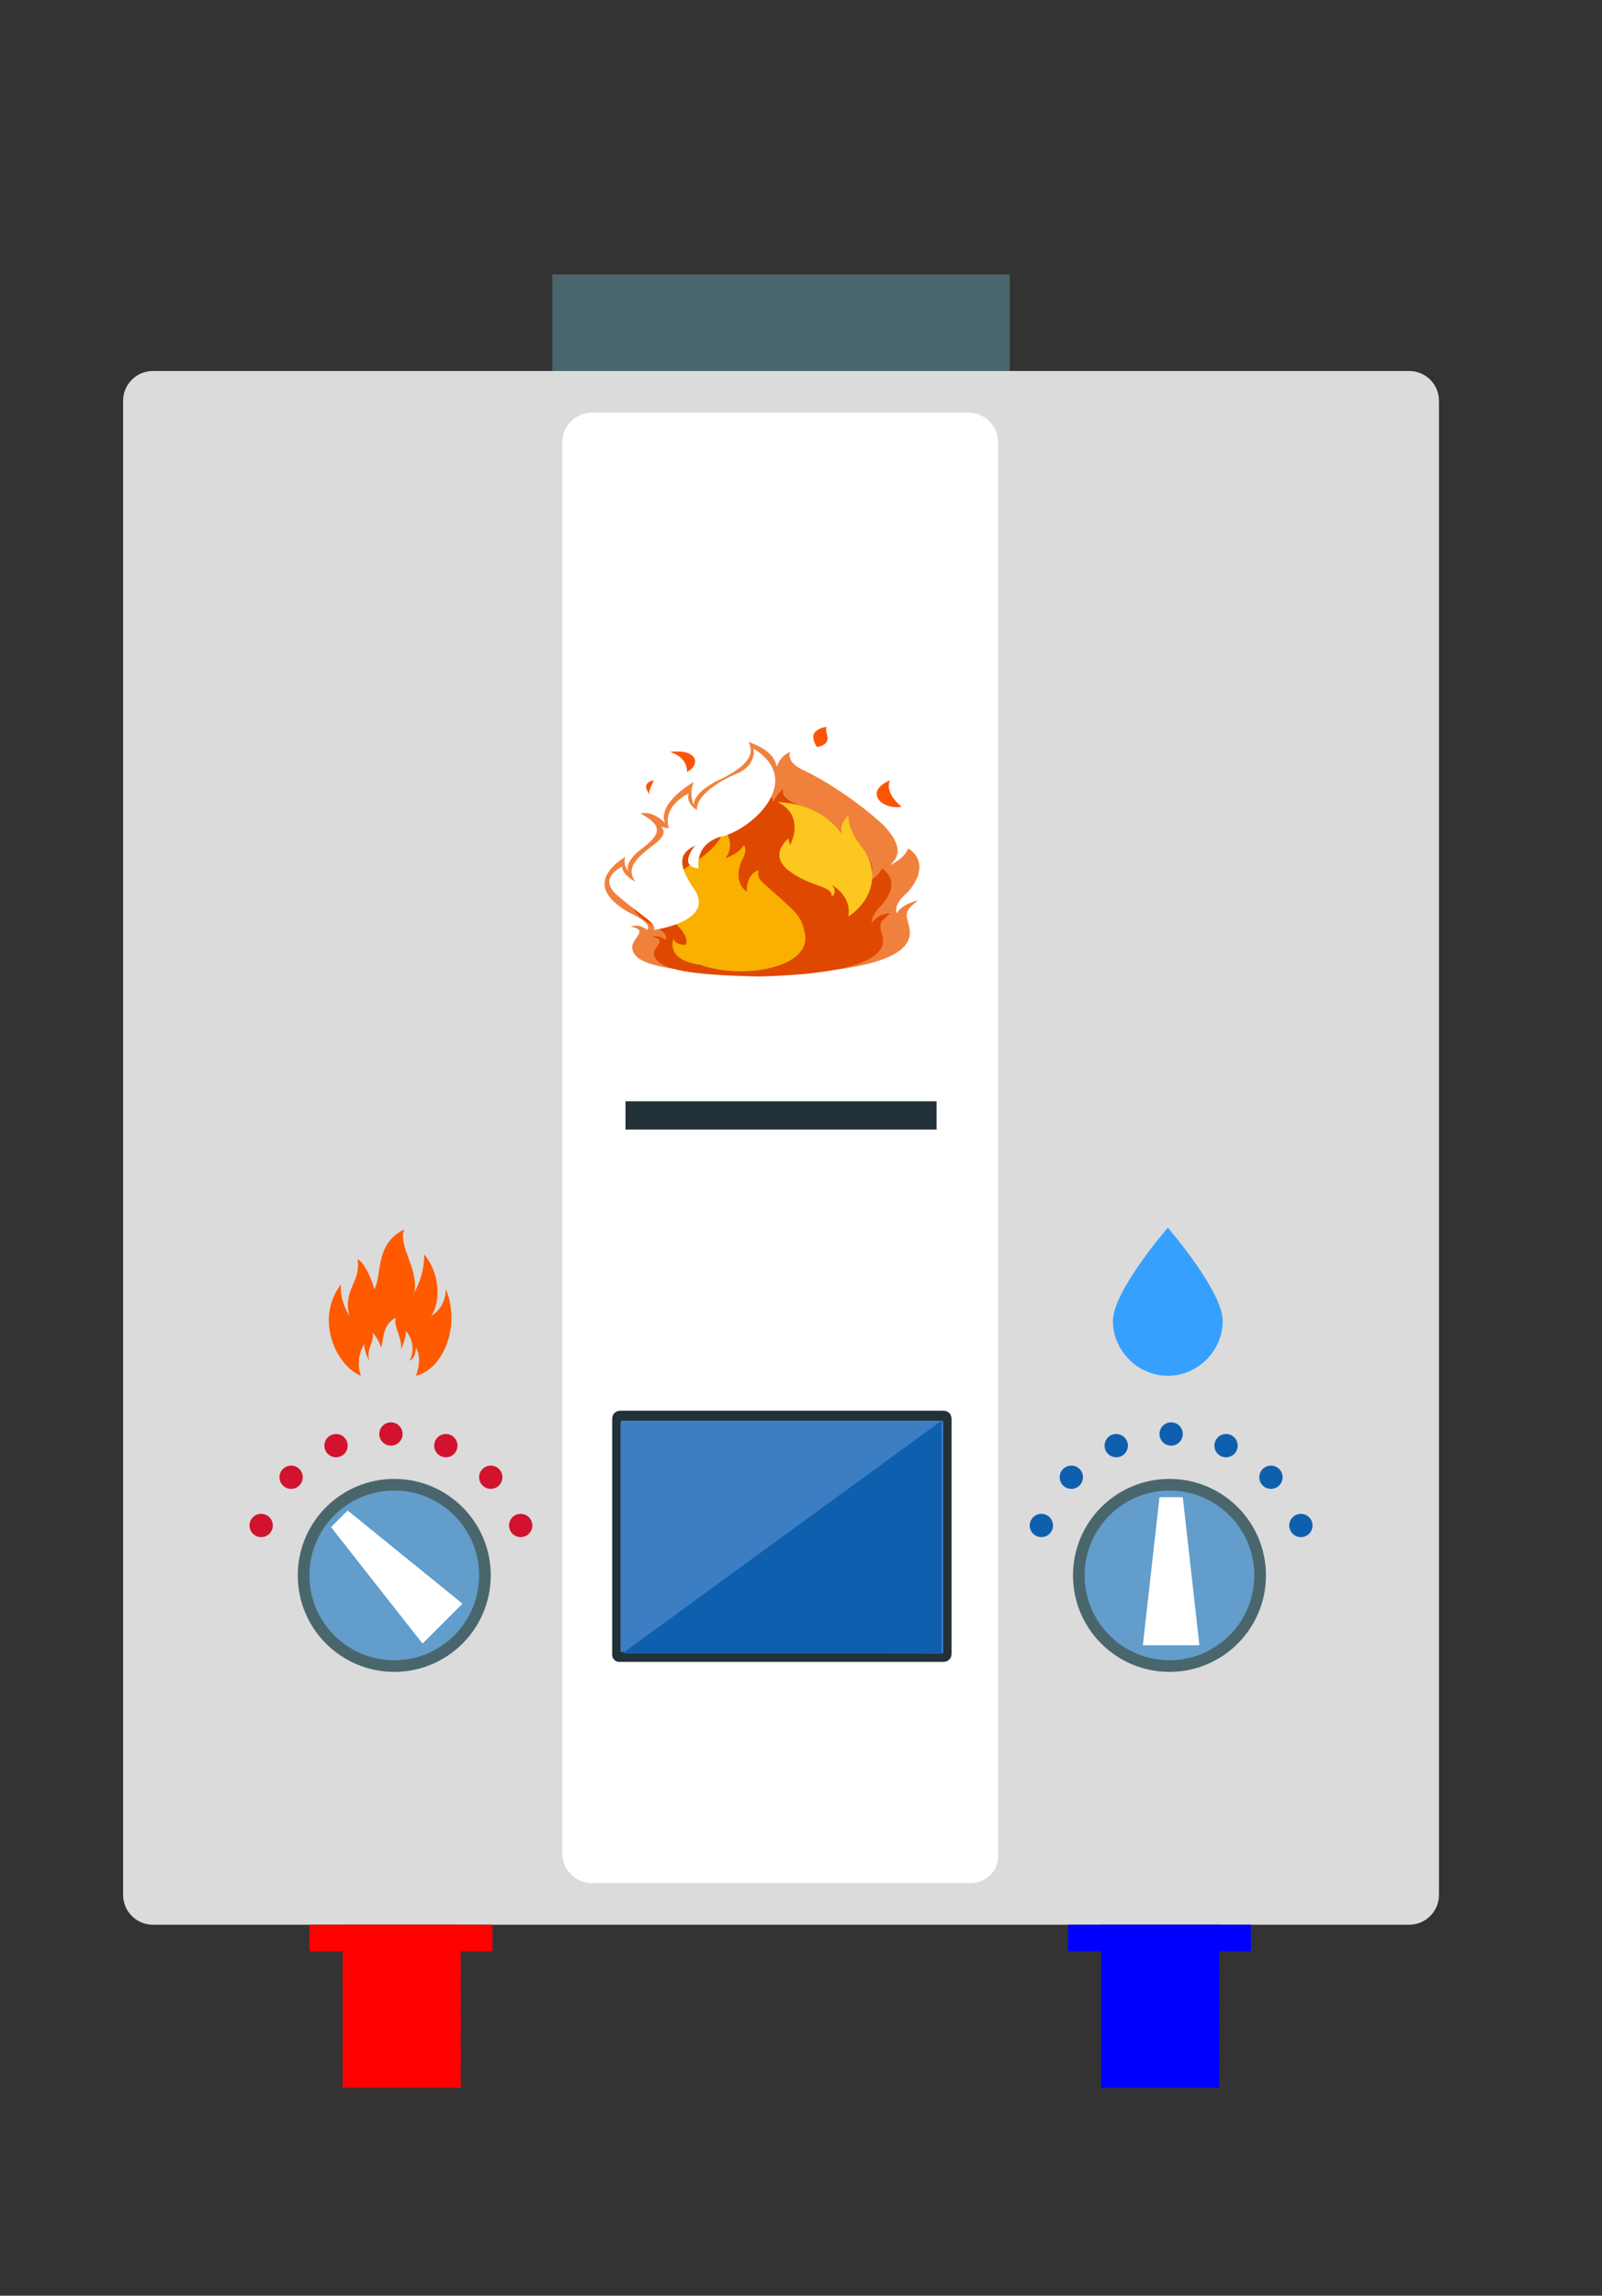<?xml version="1.0" encoding="utf-8"?>
<!-- Generator: Adobe Illustrator 19.0.0, SVG Export Plug-In . SVG Version: 6.00 Build 0)  -->
<svg version="1.1" id="Layer_1" xmlns="http://www.w3.org/2000/svg" xmlns:xlink="http://www.w3.org/1999/xlink" x="0px" y="0px"
	 viewBox="-431 212 96.3 138" style="enable-background:new -431 212 96.3 138;" xml:space="preserve">
<rect x="-431" y="212" width="96.3" height="138" fill="#333333" stroke="none"/>
<style type="text/css">
	.st0{fill:#DBDBDB;}
	.st1{fill:#FFFFFF;}
	.st2{fill:#4A666D;}
	.st3{fill:#223137;}
	.st4{fill:#D1132D;}
	.st5{fill:#FF5A00;}
	.st6{fill:#3C7EC4;}
	.st7{fill:#0F5FAF;}
	.st8{fill:#629DCB;}
	.st9{fill:#37A0FF;}
	.st10{fill:#0000FF;}
	.st11{fill:#FF0000;}
	.st12{fill:#FC5406;}
	.st13{fill:#F0813C;}
	.st14{fill:#DF4801;}
	.st15{fill:#F9B000;}
	.st16{fill:#FCC71E;}
	.st17{clip-path:url(#SVGID_5_);}
	.st18{clip-path:url(#SVGID_6_);fill:url(#XMLID_2_);}
	.st19{fill:url(#XMLID_3_);}
</style>
<g>
	<g>
		<g id="XMLID_209_">
			<path id="XMLID_344_" class="st0" d="M-346.3,327.7h-75.5c-1,0-1.8-0.8-1.8-1.8v-89.8c0-1,0.8-1.8,1.8-1.8h75.5
				c1,0,1.8,0.8,1.8,1.8v89.8C-344.5,326.9-345.3,327.7-346.3,327.7z"/>
			<path id="XMLID_395_" class="st1" d="M-372.7,325.2h-22.7c-1,0-1.8-0.8-1.8-1.8v-84.8c0-1,0.8-1.8,1.8-1.8h22.6
				c1,0,1.8,0.8,1.8,1.8v84.8C-370.9,324.4-371.7,325.2-372.7,325.2z"/>
			<rect id="XMLID_394_" x="-397.8" y="228.5" class="st2" width="27.5" height="5.8"/>
			<rect id="XMLID_393_" x="-393.4" y="278.2" class="st3" width="18.7" height="1.7"/>
			<g id="XMLID_385_">
				<circle id="XMLID_392_" class="st4" cx="-407.5" cy="298.2" r="0.7"/>
				<circle id="XMLID_391_" class="st4" cx="-410.8" cy="298.9" r="0.7"/>
				<circle id="XMLID_390_" class="st4" cx="-413.5" cy="300.8" r="0.7"/>
				<circle id="XMLID_389_" class="st4" cx="-415.3" cy="303.7" r="0.7"/>
				<circle id="XMLID_388_" class="st4" cx="-404.2" cy="298.9" r="0.7"/>
				<circle id="XMLID_387_" class="st4" cx="-401.5" cy="300.8" r="0.7"/>
				<circle id="XMLID_386_" class="st4" cx="-399.7" cy="303.7" r="0.7"/>
			</g>
			<path id="XMLID_384_" class="st5" d="M-404.2,289.5c0,0.6-0.3,1.3-0.9,1.6c0.4-0.4,0.8-2.2-0.4-3.7c0,0.6-0.1,1.4-0.6,2.3
				c0.3-1.4-1-2.8-0.6-3.8c-1.8,0.9-1.3,2.7-1.8,3.6c-0.2-0.8-0.7-1.7-1-1.8c0.2,1.4-0.9,1.8-0.5,3.4c0,0-0.6-0.9-0.5-1.9
				c-1.6,2.1-0.3,4.9,1.2,5.5c-0.2-0.5-0.2-1.3,0.2-1.9c0,0.5,0.3,1,0.3,1c-0.2-0.8,0.3-1,0.2-1.7c0.1,0.1,0.4,0.5,0.5,0.9
				c0.2-0.4,0-1.3,0.9-1.8c-0.2,0.5,0.4,1.2,0.3,1.9c0.2-0.4,0.3-0.8,0.3-1.1c0.6,0.7,0.4,1.6,0.2,1.8c0.3-0.1,0.4-0.5,0.4-0.8
				c0.3,0.5,0.2,1.2,0,1.7C-404.3,294.3-403.3,291.6-404.2,289.5z"/>
			<path id="XMLID_343_" class="st3" d="M-394.2,311.5v-14.2c0-0.3,0.2-0.5,0.5-0.5h19.4c0.3,0,0.5,0.2,0.5,0.5v14.1
				c0,0.3-0.2,0.5-0.5,0.5h-19.5C-394,311.9-394.2,311.7-394.2,311.5z"/>
			<path id="XMLID_342_" class="st6" d="M-393.7,311.3v-13.8c0,0,0-0.1,0.1-0.1h19.2c0,0,0.1,0,0.1,0.1v13.8c0,0,0,0.1-0.1,0.1
				L-393.7,311.3C-393.7,311.4-393.7,311.4-393.7,311.3z"/>
			<path id="XMLID_381_" class="st7" d="M-393.6,311.4h19.1c0.1,0,0.1,0,0.1-0.1v-13.8v-0.1L-393.6,311.4L-393.6,311.4z"/>
			<circle id="XMLID_380_" class="st2" cx="-407.3" cy="306.7" r="5.8"/>
			<circle id="XMLID_379_" class="st8" cx="-407.3" cy="306.7" r="5.1"/>
			<polygon id="XMLID_378_" class="st1" points="-410.1,302.8 -410.6,303.3 -411.1,303.8 -405.6,310.8 -404.4,309.6 -403.2,308.4 
							"/>
			<g id="XMLID_370_">
				<circle id="XMLID_377_" class="st7" cx="-360.6" cy="298.2" r="0.7"/>
				<circle id="XMLID_376_" class="st7" cx="-357.3" cy="298.9" r="0.7"/>
				<circle id="XMLID_375_" class="st7" cx="-354.6" cy="300.8" r="0.7"/>
				<circle id="XMLID_374_" class="st7" cx="-352.8" cy="303.7" r="0.7"/>
				<circle id="XMLID_373_" class="st7" cx="-363.9" cy="298.9" r="0.7"/>
				<circle id="XMLID_372_" class="st7" cx="-366.6" cy="300.8" r="0.7"/>
				<circle id="XMLID_371_" class="st7" cx="-368.4" cy="303.7" r="0.7"/>
			</g>
			<circle id="XMLID_369_" class="st2" cx="-360.7" cy="306.7" r="5.8"/>
			<circle id="XMLID_368_" class="st8" cx="-360.7" cy="306.7" r="5.1"/>
			<polygon id="XMLID_367_" class="st1" points="-361.3,302 -360.6,302 -359.9,302 -358.9,310.9 -360.6,310.9 -362.3,310.9 			"/>
			<path id="XMLID_366_" class="st9" d="M-357.5,291.4c0,1.8-1.5,3.3-3.3,3.3s-3.3-1.5-3.3-3.3s3.3-5.6,3.3-5.6
				S-357.5,289.6-357.5,291.4z"/>
			<g id="XMLID_357_">
				<rect id="XMLID_365_" x="-364.8" y="327.7" class="st10" width="7.1" height="9.8"/>
				<g id="XMLID_359_">
					<polygon id="XMLID_364_" class="st10" points="-357.7,335.5 -364.8,337 -364.8,337.5 -363.8,337.5 -357.7,336.1 					"/>
					<polygon id="XMLID_363_" class="st10" points="-357.7,333.7 -364.8,335.3 -364.8,335.9 -357.7,334.4 					"/>
					<polygon id="XMLID_362_" class="st10" points="-357.7,332 -364.8,333.5 -364.8,334.2 -357.7,332.7 					"/>
					<polygon id="XMLID_361_" class="st10" points="-357.7,330.2 -364.8,331.8 -364.8,332.5 -357.7,330.9 					"/>
					<polygon id="XMLID_360_" class="st10" points="-357.7,328.5 -364.8,330.1 -364.8,330.7 -357.7,329.2 					"/>
				</g>
				<rect id="XMLID_358_" x="-366.8" y="327.7" class="st10" width="11" height="1.6"/>
			</g>
			<g id="XMLID_348_">
				<rect id="XMLID_356_" x="-410.4" y="327.7" class="st11" width="7.1" height="9.8"/>
				<g id="XMLID_350_">
					<polygon id="XMLID_355_" class="st11" points="-410.4,335.5 -403.3,337 -403.3,337.5 -404.2,337.5 -410.4,336.1 					"/>
					<polygon id="XMLID_354_" class="st11" points="-410.4,333.7 -403.3,335.3 -403.3,335.9 -410.4,334.4 					"/>
					<polygon id="XMLID_353_" class="st11" points="-410.4,332 -403.3,333.5 -403.3,334.2 -410.4,332.7 					"/>
					<polygon id="XMLID_352_" class="st11" points="-410.4,330.2 -403.3,331.8 -403.3,332.5 -410.4,330.9 					"/>
					<polygon id="XMLID_351_" class="st11" points="-410.4,328.5 -403.3,330.1 -403.3,330.7 -410.4,329.2 					"/>
				</g>
				<rect id="XMLID_349_" x="-412.4" y="327.7" class="st11" width="11" height="1.6"/>
			</g>
		</g>
		<g id="XMLID_10_">
			<g id="XMLID_27_">
				<path id="XMLID_95_" class="st12" d="M-391.9,259.8c0,0-0.7-0.7,0.2-0.9C-391.8,259.2-392.1,259.6-391.9,259.8z"/>
				<g id="XMLID_28_">
					<path id="XMLID_94_" class="st13" d="M-389.3,260.4c0,0-0.1-0.8,1.7-1.6c1.8-0.9,1.9-1.6,1.6-2.2c1.4,0.5,1.6,1.1,1.7,1.5
						c0.2-0.7,0.8-0.9,0.8-0.9s-0.3,0.6,0.8,1.1c1.9,0.9,4,2.5,4.9,3.4c0.9,1,1,1.7,0.3,2.3c0.9-0.4,1.1-1,1.1-1s1.5,0.8,0,2.6
						c-0.7,0.6-0.8,1-0.7,1.3c0.4-0.6,1.1-0.7,1.3-0.8c-0.7,0.6-0.8,0.7-0.6,1.4c0.2,0.8,0.9,2.9-9,3.1c-5.7-0.2-7.6-0.6-7.6-1.7
						c0.1-0.6,1-1-0.1-1.2c0.6-0.2,1,0.2,1,0.2s0.4-0.3-0.8-0.9c-1.2-0.6-3-1.9-0.5-3.5c-0.2,0.5,0.2,0.9,0.2,0.9s-0.4-0.5,0.8-1.4
						c1.2-0.9,1.2-1.4-0.1-2.1c0.8-0.2,1.5,0.6,1.5,0.6s-0.7-1,1.7-2.5C-389.6,259.7-389.3,260.4-389.3,260.4z"/>
					<path id="XMLID_93_" class="st14" d="M-388.6,262.2c0,0-0.1-0.6,1.4-1.4c1.4-0.8,1.6-1.3,1.3-1.8c1.2,0.5,1.3,0.9,1.4,1.2
						c0.2-0.5,0.6-0.8,0.6-0.8s-0.3,0.5,0.7,0.9c1.6,0.7,3.3,2,4,2.8c0.8,0.8,0.8,1.4,0.3,1.9c0.8-0.3,0.9-0.8,0.9-0.8
						s1.3,0.7,0,2.2c-0.5,0.5-0.6,0.8-0.6,1.1c0.3-0.5,0.9-0.6,1.1-0.6c-0.5,0.5-0.7,0.5-0.5,1.2c0.2,0.6,0.7,2.4-7.4,2.6
						c-4.7-0.1-6.2-0.5-6.3-1.4c0.1-0.5,0.8-0.8-0.1-1c0.5-0.1,0.8,0.2,0.8,0.2s0.3-0.3-0.6-0.8c-1-0.5-2.5-1.6-0.4-2.9
						c-0.2,0.4,0.2,0.8,0.2,0.8s-0.3-0.4,0.6-1.1c1-0.8,1-1.2-0.1-1.7c0.7-0.2,1.2,0.5,1.2,0.5s-0.6-0.8,1.4-2.1
						C-388.8,261.7-388.6,262.2-388.6,262.2z"/>
					<path id="XMLID_92_" class="st15" d="M-390.5,268.4c0,0-0.6,1.3,1.6,1.6c2.5,0.9,6.6,0.2,6.3-1.8c-0.2-1.1-0.5-1.3-1.6-2.3
						s-1.3-1-1.2-1.6c-0.8,0.3-0.7,1.3-0.7,1.3s-0.9-0.5-0.3-1.9c0.4-0.7,0.1-0.9,0.1-0.9s-0.1,0.4-1.1,0.8c0.7-0.9-0.1-1.8-0.1-1.8
						s0,0.9-1.7,2c-1.4,0.8-1.2,1.3-1.2,1.3s-0.7-0.5-0.1-1.1c-1,0.6-2.1,1.6-0.5,3c1.7,1.3,1.2,1.8,1.2,1.8
						S-390.5,268.8-390.5,268.4z"/>
					<path id="XMLID_91_" class="st16" d="M-384.3,260.2c0,0,1.7,0.6,0.8,2.6c-0.1-0.3-0.1-0.4-0.1-0.4s-1.3,1,0.1,2
						s2.5,0.8,2.5,1.5c0.4-0.3,0-0.7,0-0.7s1.2,0.6,1,1.9c1.6-1.1,1.9-2.9,0.7-4.3c-0.8-1.1-0.7-1.8-0.7-1.8s-0.6,0.6-0.4,1.1
						C-381.6,260.6-383,260.3-384.3,260.2z"/>
					<path id="XMLID_90_" class="st12" d="M-390.7,257.2c-0.1,0,1,0.2,1,1.2C-388.9,258-389,257-390.7,257.2z"/>
					<path id="XMLID_89_" class="st12" d="M-381.9,256.9c0,0-0.4-0.6-0.1-0.9c0.3-0.3,0.7-0.3,0.7-0.3s-0.1,0.1,0,0.4
						C-381.2,256.4-381.2,256.8-381.9,256.9z"/>
					<path id="XMLID_29_" class="st12" d="M-377.5,258.9c0,0-0.4,0.7,0.7,1.6C-378,260.7-379.1,259.6-377.5,258.9z"/>
				</g>
			</g>
			<g id="XMLID_12_">
				<g>
					<g>
						<g>
							<defs>
								<polygon id="SVGID_1_" points="-409.5,242 -409.2,242 -409.5,242.3 								"/>
							</defs>
							<clipPath id="SVGID_2_">
								<use xlink:href="#SVGID_1_"  style="overflow:visible;"/>
							</clipPath>
						</g>
						<g>
							<defs>
								<polygon id="SVGID_3_" points="-409.5,242 -409.2,242 -409.5,242.3 								"/>
							</defs>
							<defs>
								<polygon id="SVGID_4_" points="-410.1,241.5 -410.4,241.5 -410.1,241.2 								"/>
							</defs>
							<clipPath id="SVGID_5_">
								<use xlink:href="#SVGID_3_"  style="overflow:visible;"/>
							</clipPath>
							<clipPath id="SVGID_6_" class="st17">
								<use xlink:href="#SVGID_4_"  style="overflow:visible;"/>
							</clipPath>
							
								<radialGradient id="XMLID_2_" cx="-835.388" cy="282.028" r="10.356" gradientTransform="matrix(1.264 0 0 -0.863 660.444 502.843)" gradientUnits="userSpaceOnUse">
								<stop  offset="2.215490e-003" style="stop-color:#FFFFFF"/>
								<stop  offset="0.165" style="stop-color:#FCFCFC"/>
								<stop  offset="0.295" style="stop-color:#F2F2F2"/>
								<stop  offset="0.414" style="stop-color:#E1E1E1"/>
								<stop  offset="0.526" style="stop-color:#C9C9C9"/>
								<stop  offset="0.634" style="stop-color:#AAAAAA"/>
								<stop  offset="0.739" style="stop-color:#848484"/>
								<stop  offset="0.84" style="stop-color:#585858"/>
								<stop  offset="0.937" style="stop-color:#252525"/>
								<stop  offset="1" style="stop-color:#000000"/>
							</radialGradient>
							<path id="XMLID_13_" class="st18" d="M-385.7,257c0,0,0.2,1-1,1.5s-2.5,1.4-2.4,2.2c0,0-0.7-0.4-0.5-1c0,0-1.6,0.7-1.2,2.1
								l-0.5-0.1c0,0,0.6,0.3-0.3,1s-1.9,1.4-1.2,2.3c0,0-0.8-0.4-0.8-0.9c0,0-1.6,0.7-0.2,1.8c1.4,1.2,2.3,1.6,2.1,2
								c0,0,3.8-0.5,2.4-2.5s-0.3-2.3,0.1-2.6c0,0-1.1,1.3,0.2,1.4c0,0-0.3-1.4,1.3-1.9C-386,262-382.5,259-385.7,257z"/>
						</g>
					</g>
				</g>
			</g>
			
				<radialGradient id="XMLID_3_" cx="-835.388" cy="282.028" r="10.356" gradientTransform="matrix(1.264 0 0 -0.863 660.444 502.843)" gradientUnits="userSpaceOnUse">
				<stop  offset="2.215490e-003" style="stop-color:#FFFFFF"/>
				<stop  offset="0.91" style="stop-color:#FFFFFF"/>
				<stop  offset="1" style="stop-color:#FFFFFF"/>
			</radialGradient>
			<path id="XMLID_11_" class="st19" d="M-385.7,257c0,0,0.2,1-1,1.5s-2.5,1.4-2.4,2.2c0,0-0.7-0.4-0.5-1c0,0-1.6,0.7-1.2,2.1
				l-0.5-0.1c0,0,0.6,0.3-0.3,1s-1.9,1.4-1.2,2.3c0,0-0.8-0.4-0.8-0.9c0,0-1.6,0.7-0.2,1.8c1.4,1.2,2.3,1.6,2.1,2
				c0,0,3.8-0.5,2.4-2.5s-0.3-2.3,0.1-2.6c0,0-1.1,1.3,0.2,1.4c0,0-0.3-1.4,1.3-1.9C-386,262-382.5,259-385.7,257z"/>
		</g>
	</g>
</g>
</svg>
